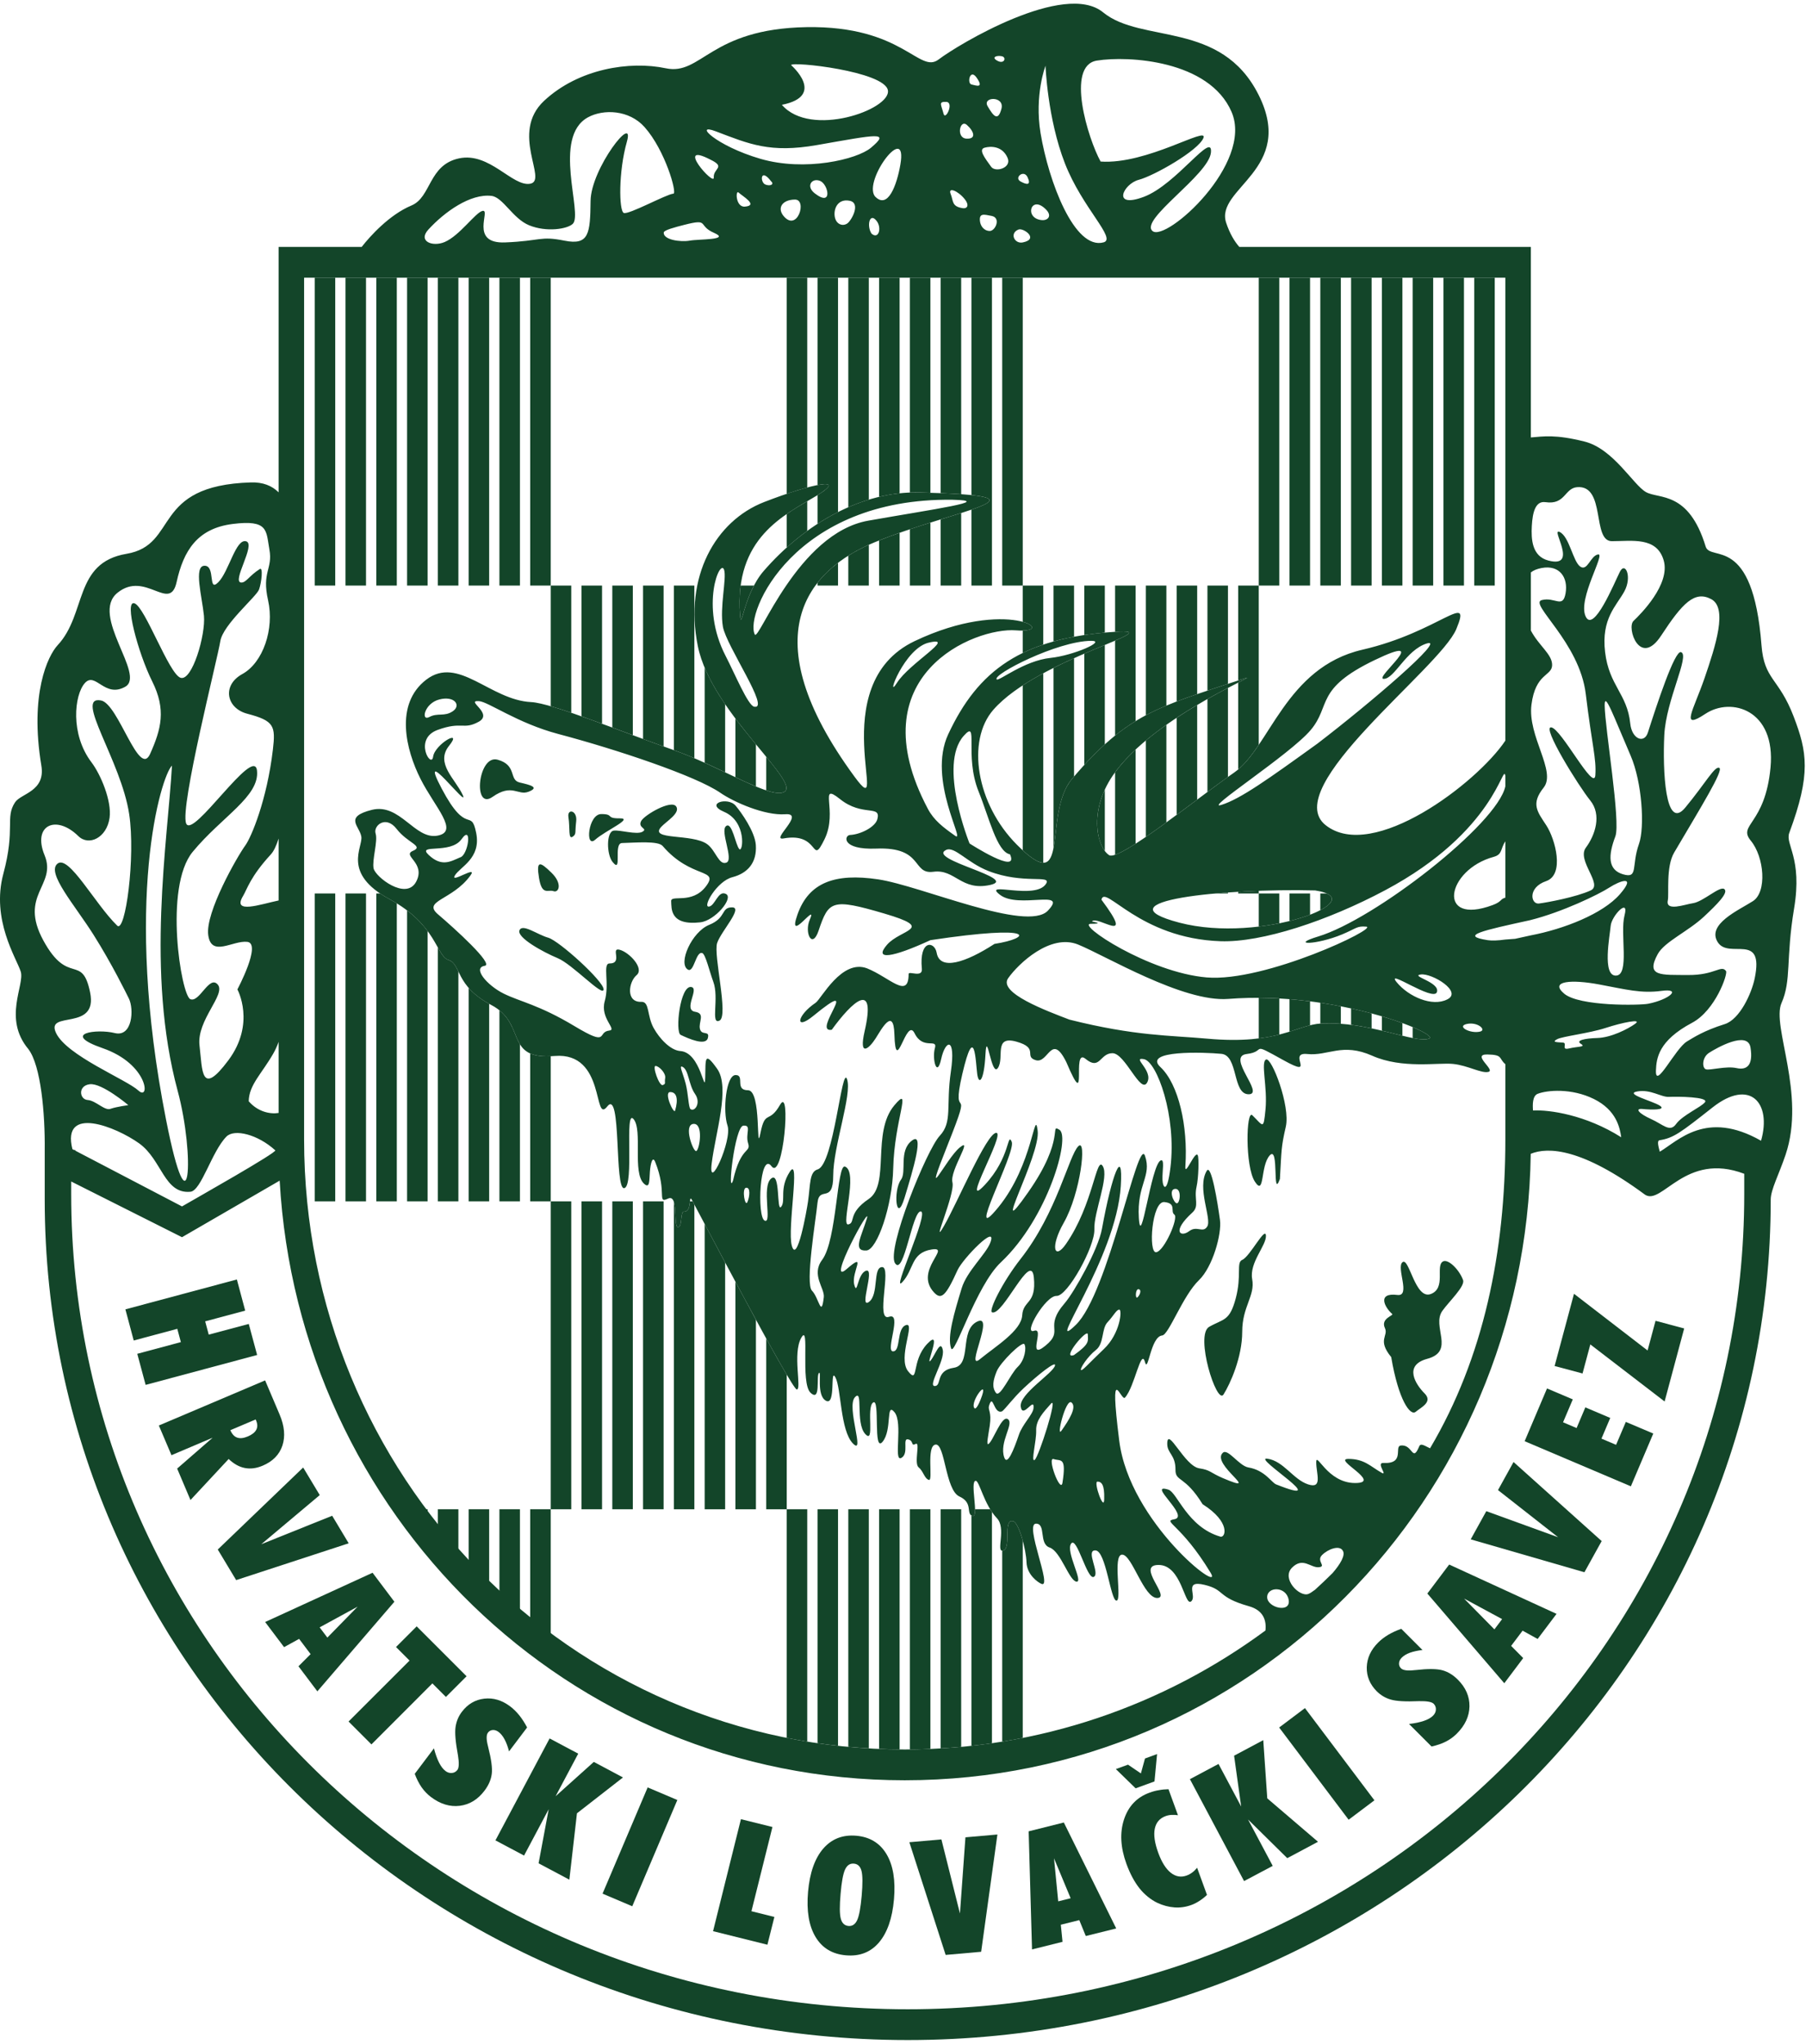 <?xml version="1.0" encoding="UTF-8" standalone="no"?>
<svg xmlns="http://www.w3.org/2000/svg" xmlns:xlink="http://www.w3.org/1999/xlink" xmlns:serif="http://www.serif.com/" width="100%" height="100%" viewBox="0 0 1480 1675" version="1.1" xml:space="preserve" style="fill-rule:evenodd;clip-rule:evenodd;stroke-linejoin:round;stroke-miterlimit:2;">
  <g>
    <rect x="821.3" y="227.517" width="16.825" height="252.275" style="fill:#134529;"></rect>
    <path d="M796.075,227.517l16.825,-0l0,252.275l-16.825,-0l0,-62.188c17.242,-5.887 22.1,-9.671 0,-11.962l0,-178.125Z" style="fill:#134529;"></path>
    <path d="M770.85,227.517l16.825,-0l0,177.412c-4.758,-0.329 -10.367,-0.604 -16.825,-0.866l0,-176.546Zm16.825,192.829l0,59.446l-16.825,-0l0,-54.2c6.096,-1.892 11.754,-3.629 16.825,-5.246Z" style="fill:#134529;"></path>
    <path d="M745.625,227.517l16.821,-0l-0,176.25c-2.863,-0.088 -5.85,-0.171 -9.009,-0.259c-2.604,-0.054 -5.208,-0.037 -7.812,0.067l0,-176.058Zm16.821,200.696l-0,51.579l-16.821,-0l0,-46.129c5.729,-1.946 11.388,-3.75 16.821,-5.45Z" style="fill:#134529;"></path>
    <path d="M720.4,227.517l16.821,-0l-0,176.666c-5.642,0.625 -11.267,1.6 -16.821,2.917l0,-179.583Zm16.821,209.046l-0,43.229l-16.821,-0l0,-36.963c5.538,-2.204 11.196,-4.287 16.821,-6.266Z" style="fill:#134529;"></path>
    <path d="M695.175,227.517l16.821,-0l-0,181.875c-5.696,1.72 -11.3,3.804 -16.821,6.216l0,-188.091Zm16.821,218.837l-0,33.438l-16.821,-0l0,-24.479c5.363,-3.388 11.042,-6.355 16.821,-8.959Z" style="fill:#134529;"></path>
    <path d="M669.95,227.517l16.804,-0l0,192.05c-5.729,2.883 -11.337,6.108 -16.804,9.654l0,-23.525c13.367,-8.213 11.108,-10.4 0,-8.25l0,-169.929Zm16.804,233.612l0,18.663l-16.804,-0l0,-2.292c4.842,-6.163 10.538,-11.596 16.804,-16.371Z" style="fill:#134529;"></path>
    <path d="M644.721,227.517l16.808,-0l0,171.908c-4.862,1.304 -10.558,3.058 -16.808,5.175l-0,-177.083Zm16.808,183.141l0,24.325c-5.8,4.217 -11.408,8.767 -16.808,13.629l-0,-27.466c5.662,-3.909 11.408,-7.309 16.808,-10.488Z" style="fill:#134529;"></path>
    <rect x="1208.12" y="227.517" width="16.804" height="252.275" style="fill:#134529;"></rect>
    <rect x="1182.9" y="227.517" width="16.804" height="252.275" style="fill:#134529;"></rect>
    <rect x="1157.65" y="227.517" width="16.825" height="252.275" style="fill:#134529;"></rect>
    <rect x="1132.43" y="227.517" width="16.825" height="252.275" style="fill:#134529;"></rect>
    <rect x="1107.2" y="227.517" width="16.825" height="252.275" style="fill:#134529;"></rect>
    <rect x="1081.98" y="227.517" width="16.825" height="252.275" style="fill:#134529;"></rect>
    <rect x="1056.75" y="227.517" width="16.825" height="252.275" style="fill:#134529;"></rect>
    <rect x="1031.53" y="227.517" width="16.821" height="252.275" style="fill:#134529;"></rect>
    <rect x="434.496" y="227.517" width="16.821" height="252.275" style="fill:#134529;"></rect>
    <rect x="409.271" y="227.517" width="16.821" height="252.275" style="fill:#134529;"></rect>
    <rect x="384.046" y="227.517" width="16.821" height="252.275" style="fill:#134529;"></rect>
    <rect x="358.821" y="227.517" width="16.821" height="252.275" style="fill:#134529;"></rect>
    <rect x="333.596" y="227.517" width="16.804" height="252.275" style="fill:#134529;"></rect>
    <rect x="308.367" y="227.517" width="16.804" height="252.275" style="fill:#134529;"></rect>
    <rect x="283.125" y="227.517" width="16.821" height="252.275" style="fill:#134529;"></rect>
    <rect x="257.9" y="227.517" width="16.825" height="252.275" style="fill:#134529;"></rect>
    <path d="M627.9,647.604l0,-27.55c13.679,16.646 21.925,27.913 12.483,29.579c-3.004,0.521 -7.258,-0.291 -12.483,-2.029Z" style="fill:#134529;"></path>
    <path d="M606.963,479.792l10.883,-0c-9.234,17.637 -10.5,36.058 -11.404,23.958c-0.68,-8.837 -0.434,-16.771 0.52,-23.958Zm12.517,130.087l0,34.529c-5.087,-2.116 -10.779,-4.737 -16.804,-7.583l0,-48.092c5.642,7.5 11.421,14.6 16.804,21.146Z" style="fill:#134529;"></path>
    <path d="M594.254,577.013l0,55.799c-5.433,-2.587 -11.079,-5.258 -16.787,-7.845l-0,-77.938c4.287,10.213 10.208,20.313 16.787,29.983Z" style="fill:#134529;"></path>
    <path d="M552.221,479.792l16.808,-0l0,141.458c-5.558,-2.379 -11.146,-4.617 -16.65,-6.562c-0.071,-0.017 -0.104,-0.034 -0.158,-0.05l-0,-134.846Z" style="fill:#134529;"></path>
    <path d="M526.979,479.792l16.842,-0l-0,131.858c-5.542,-2.017 -11.167,-4.063 -16.842,-6.146l0,-125.712Z" style="fill:#134529;"></path>
    <path d="M501.771,479.792l16.825,-0l-0,122.571c-5.663,-2.105 -11.288,-4.205 -16.825,-6.25l-0,-116.321Z" style="fill:#134529;"></path>
    <path d="M476.546,479.792l16.821,-0l-0,113.212c-5.813,-2.137 -11.459,-4.204 -16.821,-6.096l-0,-107.116Z" style="fill:#134529;"></path>
    <path d="M451.321,479.792l16.821,-0l-0,104.2c-6.18,-2.117 -11.838,-3.938 -16.821,-5.363l-0,-98.837Z" style="fill:#134529;"></path>
    <path d="M1014.7,479.792l16.825,-0l0,130.52c-5.433,8.021 -10.8,15.071 -16.825,20.121l0,-71.129c7.971,-4.041 10.225,-5.171 2.534,-2.604c-0.85,0.279 -1.684,0.558 -2.534,0.817l0,-77.725Zm16.825,250.087l0,2.188l-16.825,-0l0,-1.392c5.504,-0.308 11.129,-0.587 16.825,-0.796Z" style="fill:#134529;"></path>
    <path d="M989.479,479.792l16.825,-0l0,80.52c-5.921,1.963 -11.512,3.784 -16.825,5.555l0,-86.075Zm16.825,83.837l0,72.95c-4.983,3.559 -10.696,7.779 -16.825,12.346l0,-76.167c6.234,-3.541 11.963,-6.595 16.825,-9.129Zm0,167.604l0,0.834l-10.317,-0c3.355,-0.296 6.809,-0.592 10.317,-0.834Z" style="fill:#134529;"></path>
    <path d="M964.254,479.792l16.821,-0l0,88.925c-5.938,2.029 -11.508,4.025 -16.821,6.058l0,-94.983Zm16.821,97.829l0,77.554c-5.5,4.113 -11.163,8.333 -16.821,12.5l0,-79.55c5.713,-3.767 11.371,-7.275 16.821,-10.504Z" style="fill:#134529;"></path>
    <path d="M939.029,479.792l16.804,-0l0,98.333c-5.866,2.467 -11.441,5.054 -16.804,7.917l0,-106.25Zm16.804,114.079l0,79.967c-5.816,4.237 -11.508,8.262 -16.804,11.875l0,-78.996c5.396,-4.496 11.075,-8.784 16.804,-12.846Z" style="fill:#134529;"></path>
    <path d="M913.8,479.792l16.808,-0l0,111.041c-5.658,3.488 -11.216,7.379 -16.808,11.875l0,-77.795c13.421,-5.763 17.192,-8.367 0.142,-7.255l-0.142,0l0,-37.866Zm16.808,134.358l0,77.154c-6.962,4.442 -12.812,7.708 -16.808,9.063l0,-67.588c4.725,-6.458 10.454,-12.691 16.808,-18.629Z" style="fill:#134529;"></path>
    <path d="M888.575,479.792l16.808,-0l0,38.508c-5.854,0.538 -11.441,1.196 -16.808,1.996l0,-40.504Zm16.808,48.679l0,81.442c-5.416,4.912 -10.991,10.487 -16.808,16.841l0,-91.179c6.096,-2.658 11.808,-5.021 16.808,-7.104Zm0,118.491l0,50.28c-6.529,-8.7 -9.983,-28.546 0,-50.279Z" style="fill:#134529;"></path>
    <path d="M863.333,479.792l16.842,-0l0,41.908c-5.921,1.112 -11.512,2.396 -16.842,3.871l0,-45.779Zm16.842,59.495l0,96.98c-0.542,0.625 -1.058,1.25 -1.617,1.875c-12.758,15.087 -12.258,41.337 -15.225,56.666l0,-147.533c5.696,-2.846 11.355,-5.521 16.842,-7.988Z" style="fill:#134529;"></path>
    <path d="M838.108,479.792l16.838,-0l-0,48.366c-5.988,2.017 -11.579,4.288 -16.838,6.859l0,-18.35c10.659,-0.209 9.738,-4.513 0,-7.204l0,-29.671Zm16.838,71.858l-0,155.242c-3.75,-0.05 -9.063,-3.071 -16.838,-10.192l0,-135.121c5.363,-3.487 11.042,-6.821 16.838,-9.929Z" style="fill:#134529;"></path>
    <path d="M1157.65,850.504l0,-8.941c10.871,4.566 16.129,8.3 13.525,9.391c-2.775,1.163 -7.462,0.746 -13.525,-0.45Z" style="fill:#134529;"></path>
    <path d="M1149.25,838.263l0,10.35c-5.071,-1.234 -10.729,-2.709 -16.825,-4.134l0,-11.737c6.234,1.825 11.875,3.7 16.825,5.52Z" style="fill:#134529;"></path>
    <path d="M1124.03,830.363l0,12.225c-5.417,-1.13 -11.041,-2.155 -16.825,-2.9l0,-13.421c5.904,1.304 11.529,2.675 16.825,4.096Z" style="fill:#134529;"></path>
    <path d="M1081.98,732.067l5.259,-0c7.537,3.404 4.445,8.629 -5.259,13.696l0,-13.696Zm16.825,92.466l0,14.305c-5.296,-0.417 -10.646,-0.538 -16.008,-0.246c-0.279,0.021 -0.538,0.037 -0.817,0.054l0,-17.033c5.779,0.87 11.388,1.858 16.825,2.92Z" style="fill:#134529;"></path>
    <path d="M1056.75,732.067l16.821,-0l0,17.412c-4.879,1.859 -10.554,3.613 -16.821,5.159l0,-22.571Zm16.821,88.383l0,19.621c-5.171,1.3 -10.5,3.262 -16.821,5.242l0,-26.617c5.713,0.471 11.317,1.062 16.821,1.754Z" style="fill:#134529;"></path>
    <path d="M1031.53,732.067l16.821,-0l0,24.441c-5.346,1.08 -10.971,2 -16.821,2.692l0,-27.133Zm16.821,86.058l0,29.567c-4.929,1.25 -10.433,2.358 -16.821,3.158l0,-33.262c5.659,0.033 11.267,0.225 16.821,0.537Z" style="fill:#134529;"></path>
    <path d="M644.721,1126.39l-0,110.245l-16.821,0l0,-139.95c6.525,11.842 12.396,22.225 16.821,29.705Z" style="fill:#134529;"></path>
    <path d="M619.479,1081.35l0,155.279l-16.804,0l0,-186.425c5.571,10.384 11.3,21.009 16.804,31.146Z" style="fill:#134529;"></path>
    <path d="M594.254,1034.5l0,202.137l-16.787,0l-0,-233.766c4.6,8.729 10.433,19.721 16.787,31.629Z" style="fill:#134529;"></path>
    <path d="M565.417,984.342l2.204,-0c0.366,0.658 0.833,1.541 1.408,2.654l0,249.637l-16.808,0l-0,-251.841c2.346,7.22 -0.034,24.095 4.621,20c1.962,-1.717 0.85,-12.242 3.679,-12.067c4.133,0.246 4.567,-5.192 4.896,-8.383Z" style="fill:#134529;"></path>
    <rect x="526.979" y="984.342" width="16.842" height="252.292" style="fill:#134529;"></rect>
    <rect x="501.771" y="984.342" width="16.821" height="252.292" style="fill:#134529;"></rect>
    <rect x="476.546" y="984.342" width="16.821" height="252.292" style="fill:#134529;"></rect>
    <rect x="451.321" y="984.342" width="16.821" height="252.292" style="fill:#134529;"></rect>
    <path d="M838.125,1262.28l0,161.717c-5.571,1.095 -11.179,2.121 -16.825,3.021l0,-156.438l0.229,0c7.829,-0.75 0.088,-25.904 8.471,-24.254c2.829,0.554 5.904,7.812 8.125,15.954Z" style="fill:#134529;"></path>
    <path d="M799.046,1236.61l12.396,-0.001c0.466,0.767 0.954,1.513 1.458,2.242l0,189.463c-5.575,0.816 -11.179,1.529 -16.825,2.133l0,-188.696c0.262,0.121 0.558,0.242 0.871,0.329c1.7,0.488 2.15,-1.891 2.1,-5.47Z" style="fill:#134529;"></path>
    <path d="M770.85,1236.61l16.825,-0.001l0,194.709c-5.575,0.521 -11.2,0.921 -16.825,1.266l0,-195.975Z" style="fill:#134529;"></path>
    <path d="M745.625,1236.61l16.821,-0.001l-0,196.392c-5.571,0.242 -11.196,0.379 -16.821,0.433l0,-196.825Z" style="fill:#134529;"></path>
    <path d="M720.4,1236.61l16.821,-0.001l-0,196.792c-5.625,-0.037 -11.25,-0.191 -16.821,-0.437l0,-196.355Z" style="fill:#134529;"></path>
    <path d="M695.175,1236.61l16.821,-0.001l-0,195.938c-5.642,-0.346 -11.25,-0.746 -16.821,-1.267l0,-194.671Z" style="fill:#134529;"></path>
    <path d="M669.95,1236.61l16.804,-0.001l0,193.821c-5.625,-0.625 -11.233,-1.337 -16.804,-2.15l0,-191.67Z" style="fill:#134529;"></path>
    <path d="M644.721,1236.61l16.808,-0.001l0,190.384c-5.625,-0.921 -11.233,-1.942 -16.808,-3.021l-0,-187.363Z" style="fill:#134529;"></path>
    <path d="M434.496,1236.61l16.825,-0.001l-0,103.371c-5.696,-4.1 -11.304,-8.283 -16.825,-12.604l-0,-90.766Z" style="fill:#134529;"></path>
    <path d="M409.271,1236.61l16.821,-0.001l-0,84.046c-5.709,-4.687 -11.334,-9.479 -16.821,-14.408l-0,-69.638Z" style="fill:#134529;"></path>
    <path d="M384.046,1236.61l16.821,-0.001l-0,61.963c-5.729,-5.362 -11.354,-10.85 -16.821,-16.458l-0,-45.505Z" style="fill:#134529;"></path>
    <path d="M358.821,1236.61l16.821,-0.001l-0,36.671c-5.763,-6.183 -11.388,-12.554 -16.821,-19.029l-0,-17.642Z" style="fill:#134529;"></path>
    <path d="M344.654,1236.61l5.746,-0.001l0,7.363c-1.946,-2.429 -3.837,-4.896 -5.746,-7.363Z" style="fill:#134529;"></path>
    <path d="M451.321,865.433l-0,118.909l-16.825,-0l-0,-121.2c3.925,1.754 9.254,2.604 16.825,2.291Z" style="fill:#134529;"></path>
    <path d="M426.092,855.625l-0,128.717l-16.821,-0l-0,-156.563c10.833,8.75 11.962,19.913 16.821,27.846Z" style="fill:#134529;"></path>
    <path d="M400.867,822.5l-0,161.842l-16.821,-0l-0,-174.917c3.733,4.275 8.992,8.754 16.821,13.075Z" style="fill:#134529;"></path>
    <path d="M375.642,796.042l-0,188.3l-16.821,-0l-0,-208.038c3.021,5.379 5.258,9.184 8.854,10.329c4.008,1.267 5.692,4.738 7.967,9.409Z" style="fill:#134529;"></path>
    <path d="M350.4,762.862l0,221.48l-16.804,-0l-0,-238.388c7.55,5.767 12.846,11.563 16.804,16.909Z" style="fill:#134529;"></path>
    <path d="M308.367,732.067l3.108,-0c2.258,1.525 4.775,3.054 7.604,4.583c2.154,1.163 4.183,2.342 6.096,3.525l-0,244.167l-16.808,-0l-0,-252.275Z" style="fill:#134529;"></path>
    <rect x="283.125" y="732.067" width="16.821" height="252.275" style="fill:#134529;"></rect>
    <rect x="257.9" y="732.067" width="16.825" height="252.275" style="fill:#134529;"></rect>
    <path d="M102.763,1072.83l91.35,-24.479l6.825,25.521l-32.796,8.787l2.916,10.884l32.813,-8.75l6.842,25.433l-91.371,24.496l-6.842,-25.467l35.713,-9.583l-2.917,-10.888l-35.713,9.567l-6.82,-25.521Z" style="fill:#134529;"></path>
    <path d="M209.513,1163.04l-20.746,8.804c1.371,3.208 3.212,5.241 5.591,6.058c2.38,0.85 5.313,0.521 8.8,-0.975c3.421,-1.454 5.713,-3.263 6.842,-5.433c1.146,-2.171 1.096,-4.688 -0.088,-7.5l-0.399,-0.954Zm-79.338,4.966l87.083,-36.962l11.875,27.95c4.009,9.479 4.771,17.933 2.292,25.454c-2.483,7.446 -7.867,12.967 -16.163,16.475c-5.141,2.171 -10.004,2.812 -14.637,1.892c-4.583,-0.867 -9.012,-3.35 -13.246,-7.363l-31.283,33.613l-10.921,-25.763l29.042,-25.279l-33.696,14.304l-10.346,-24.321Z" style="fill:#134529;"></path>
    <path d="M248.438,1202.41l13.595,22.604l-47.916,40.262l58.087,-23.333l13.542,22.567l-92.221,30.158l-15.071,-25.054l69.984,-67.204Z" style="fill:#134529;"></path>
    <path d="M217.275,1329.01l88.038,-40.362l17.883,23.75l-63.125,73.421l-15.471,-20.538l9.933,-9.966l-9.412,-12.484l-12.325,6.771l-15.521,-20.592Zm44.671,4.38l6.317,8.383l24.791,-25.346l-31.108,16.962Z" style="fill:#134529;"></path>
    <path d="M304.392,1429.29l-18.75,-18.75l49.983,-49.946l-11.092,-11.08l16.942,-16.941l40.887,40.883l-16.929,16.946l-11.091,-11.096l-49.95,49.984Z" style="fill:#134529;"></path>
    <path d="M355.608,1432.53c1.234,4.709 2.638,8.596 4.217,11.755c1.6,3.108 3.354,5.383 5.246,6.808c1.646,1.246 3.4,1.787 5.275,1.612c1.842,-0.154 3.35,-1.008 4.517,-2.533c1.283,-1.721 1.437,-5.729 0.433,-11.996l-0.071,-0.35c-1.946,-10.571 -2.587,-18.125 -1.908,-22.742c0.658,-4.616 2.358,-8.766 5.121,-12.412c4.825,-6.392 10.937,-10 18.366,-10.854c7.45,-0.867 14.567,1.254 21.354,6.375c2.605,1.996 5.088,4.408 7.417,7.291c2.292,2.88 4.425,6.196 6.388,9.93l-14.809,19.6c-0.975,-3.871 -2.225,-7.188 -3.646,-9.825c-1.408,-2.675 -3.075,-4.705 -4.933,-6.113c-1.546,-1.162 -3.142,-1.683 -4.771,-1.579c-1.633,0.121 -2.937,0.833 -3.941,2.171c-1.409,1.875 -1.392,5.625 0.066,11.212l0.225,0.992c2.467,9.637 3.421,16.821 2.85,21.529c-0.575,4.688 -2.537,9.271 -5.904,13.733c-5.504,7.309 -12.275,11.459 -20.329,12.463c-8.054,0.992 -15.921,-1.404 -23.613,-7.204c-2.916,-2.204 -5.483,-4.879 -7.637,-7.934c-2.171,-3.108 -4.046,-6.808 -5.642,-11.058l15.729,-20.871Z" style="fill:#134529;"></path>
    <path d="M406.008,1507.93l44.392,-83.525l23.454,12.467l-18.541,34.879l31.3,-28.108l23.908,12.725l-37.709,29.375l-6.233,54.392l-25.208,-13.417l8.283,-44.325l-20.191,37.971l-23.455,-12.434Z" style="fill:#134529;"></path>
    <path d="M493.783,1551.58l36.963,-87.05l24.325,10.313l-36.946,87.066l-24.342,-10.329Z" style="fill:#134529;"></path>
    <path d="M584.342,1582.33l22.846,-91.771l25.816,6.409l-17.204,69.008l18.8,4.704l-5.712,22.746l-44.546,-11.096Z" style="fill:#134529;"></path>
    <path d="M688.854,1551.79c-0.867,9.792 -0.833,16.563 0.159,20.28c0.987,3.696 3.07,5.675 6.316,5.987c3.125,0.263 5.504,-1.316 7.1,-4.754c1.617,-3.438 2.833,-10.104 3.717,-20c0.85,-9.863 0.816,-16.633 -0.154,-20.35c-0.959,-3.696 -3.021,-5.692 -6.217,-5.971c-3.212,-0.296 -5.625,1.321 -7.242,4.825c-1.612,3.508 -2.862,10.175 -3.679,19.983Zm-26.667,-1.716c1.388,-15.592 5.538,-27.413 12.467,-35.434c6.963,-7.97 15.971,-11.495 27.133,-10.504c11.042,0.971 19.305,6.021 24.725,15.104c5.417,9.096 7.446,21.438 6.092,37.013c-1.371,15.521 -5.45,27.292 -12.292,35.329c-6.82,8.004 -15.883,11.513 -27.083,10.521c-11.2,-0.971 -19.512,-6.004 -24.929,-15.088c-5.438,-9.079 -7.467,-21.37 -6.113,-36.941Z" style="fill:#134529;"></path>
    <path d="M745.208,1509.45l26.267,-2.308l15.192,60.691l4.495,-62.412l26.201,-2.309l-13.317,96.092l-29.096,2.571l-29.742,-92.325Z" style="fill:#134529;"></path>
    <path d="M845.729,1597.28l-2.758,-96.771l28.833,-7.225l42.933,86.808l-24.945,6.196l-5.329,-13.02l-15.138,3.77l1.404,14.009l-25,6.233Zm21.475,-39.392l10.175,-2.554l-13.629,-32.725l3.454,35.279Z" style="fill:#134529;"></path>
    <path d="M989.113,1552.62c-2.063,1.962 -4.184,3.629 -6.355,5c-2.187,1.408 -4.337,2.483 -6.454,3.246c-4.5,1.65 -9.1,2.308 -13.821,1.979c-4.704,-0.329 -9.429,-1.579 -14.133,-3.784c-2.671,-1.283 -5.242,-2.933 -7.708,-4.949c-2.484,-2.013 -4.792,-4.305 -6.859,-6.925c-4.233,-5.346 -7.758,-12.034 -10.691,-20.034c-4.863,-13.371 -5.538,-25.504 -1.979,-36.375c3.591,-10.85 10.52,-18.158 20.833,-21.908c2.758,-1.025 5.312,-1.7 7.708,-2.067c2.517,-0.483 5.138,-0.746 7.917,-0.796l7.758,21.3c-0.833,-0.104 -1.666,-0.191 -2.533,-0.241c-0.867,-0.054 -1.754,-0.054 -2.621,-0.017c-0.904,0.05 -1.737,0.154 -2.554,0.313c-0.817,0.154 -1.596,0.379 -2.325,0.641c-4.913,1.788 -7.9,5.225 -8.958,10.329c-1.059,5.088 -0.105,11.684 2.829,19.759c2.796,7.671 6.196,13.087 10.241,16.337c4.046,3.209 8.388,3.975 13.021,2.309c1.688,-0.625 3.267,-1.475 4.671,-2.555c1.442,-1.075 2.708,-2.341 3.908,-3.837l8.105,22.275Zm-74.684,-103.108l9.963,-3.625l10.558,7.183l3.35,-12.221l9.913,-3.629l-2.121,22.417l-15.467,5.641l-16.196,-15.766Z" style="fill:#134529;"></path>
    <path d="M1019.5,1541.28l-44.375,-83.504l23.437,-12.467l18.559,34.88l-5.796,-41.65l23.904,-12.742l3.283,47.708l41.58,35.571l-25.209,13.421l-32.121,-31.667l20.213,38.004l-23.475,12.446Z" style="fill:#134529;"></path>
    <path d="M1105.19,1491.01l-56.929,-75.558l21.129,-15.9l56.929,75.554l-21.129,15.904Z" style="fill:#134529;"></path>
    <path d="M1154.67,1412.55c4.825,-0.542 8.887,-1.408 12.221,-2.537c3.283,-1.13 5.783,-2.55 7.45,-4.238c1.475,-1.475 2.275,-3.141 2.358,-5c0.087,-1.875 -0.521,-3.471 -1.875,-4.825c-1.525,-1.508 -5.467,-2.221 -11.838,-2.1l-0.35,0c-10.745,0.467 -18.312,0.033 -22.812,-1.266c-4.458,-1.267 -8.296,-3.559 -11.563,-6.788c-5.641,-5.662 -8.383,-12.242 -8.212,-19.708c0.212,-7.496 3.3,-14.25 9.325,-20.242c2.308,-2.342 5.071,-4.442 8.246,-6.354c3.158,-1.859 6.754,-3.525 10.712,-4.913l17.363,17.363c-3.996,0.467 -7.413,1.212 -10.246,2.221c-2.846,1.058 -5.083,2.396 -6.75,4.062c-1.375,1.371 -2.104,2.884 -2.208,4.496c-0.121,1.65 0.416,3.038 1.579,4.2c1.65,1.671 5.383,2.188 11.129,1.513l1.008,-0.071c9.896,-1.129 17.138,-1.059 21.721,0.158c4.563,1.233 8.833,3.8 12.775,7.742c6.475,6.496 9.638,13.766 9.513,21.875c-0.138,8.125 -3.609,15.575 -10.413,22.379c-2.625,2.621 -5.591,4.775 -8.942,6.475c-3.35,1.721 -7.274,3.037 -11.72,4.029l-18.471,-18.471Z" style="fill:#134529;"></path>
    <path d="M1232.76,1379.18l-63.059,-73.504l17.883,-23.75l87.984,40.413l-15.484,20.558l-12.325,-6.787l-9.395,12.462l9.895,10l-15.5,20.608Zm-8.108,-44.15l6.317,-8.4l-31.196,-16.841l24.879,25.241Z" style="fill:#134529;"></path>
    <path d="M1205.23,1261.28l12.779,-23.087l58.838,21.354l-49.255,-38.629l12.742,-23.004l72.221,64.775l-14.146,25.554l-93.179,-26.963Z" style="fill:#134529;"></path>
    <path d="M1336.48,1217.83l-87.046,-36.962l18.333,-43.229l21.125,8.958l-7.983,18.767l11.092,4.725l7.171,-16.946l20.4,8.662l-7.188,16.946l11.979,5.088l7.984,-18.788l22.504,9.533l-18.371,43.246Z" style="fill:#134529;"></path>
    <path d="M1364.13,1148.32l-60.87,-46.755l-6.388,23.805l-22.883,-6.113l15.887,-59.183l60.296,46.458l6.525,-24.325l23.475,6.267l-16.042,59.846Z" style="fill:#134529;"></path>
    <path d="M1429.39,961.754c-48.334,-18.371 -67.38,26.25 -81.3,17.134c-51.634,-38.159 -79.429,-39.305 -93.667,-33.505c-3.992,283.005 -229.113,513.296 -513,513.296c-276.513,0 -496.875,-218.454 -512.242,-491.3l-80.033,46.338l-90.8,-45.646l-0,10.421c-0,367.287 304.325,667.812 685.537,667.812c381.2,0 685.505,-300.525 685.505,-667.812l-0,-16.738Zm-1406.13,-102.154c-21.041,-25.121 -2.812,-52.692 -6.283,-63.575c-3.471,-10.871 -24.342,-42.433 -14.254,-80.038c10.104,-37.583 1.267,-45.937 9.621,-58.608c4.771,-7.292 25.066,-8.887 21.541,-30.087c-9.72,-58.63 5.28,-89.95 13.388,-98.68c23.871,-25.625 13.021,-67.52 56.371,-74.829c43.35,-7.308 19.721,-56.041 102.012,-58.504c9.792,-0.279 17.154,2.638 22.659,8.125l-0,-201.112l68.108,-0c6.683,-8.596 22.621,-26.338 40.762,-33.925c16.338,-6.821 13.855,-33.263 39.013,-38.609c25.154,-5.329 43.712,23.471 58.367,20.763c14.687,-2.742 -16.963,-41.509 11.32,-67.917c28.296,-26.404 70.33,-32.883 99.721,-26.667c29.359,6.2 36.092,-32.341 115.313,-33.7c79.233,-1.333 92.291,38.717 108.316,26.463c16.042,-12.258 103.192,-64.446 134.738,-38.579c31.546,25.866 96.737,6.387 127.45,67.637c30.729,61.25 -36.008,76.529 -26.579,104.813c2.983,8.958 6.837,15.275 10.746,19.721l238.941,-0l0,156.129c10.555,-0.888 20.171,-2.588 43.904,3.35c23.734,5.921 39.863,35.416 50.4,41.408c10.592,6.004 34.93,-1.321 48.942,44.633c3.888,12.83 38.646,-10.833 45.746,80.85c2.221,28.663 14.112,26.492 26.321,58.334c11.125,29.046 14.391,47.187 -3.546,95.416c-3.542,9.567 10.904,20.246 3.942,61.963c-6.959,41.738 -2.013,58.663 -10.313,77.483c-8.316,18.821 20.208,74.359 3.333,124.321c-5.399,16.025 -12.166,28.629 -12.166,36.65c-0,378.788 -314.084,688.7 -707.209,688.7c-393.141,0 -707.237,-309.912 -707.237,-688.7l-0,-40.554c0.329,-29.6 -3.058,-69.079 -13.388,-82.675Zm37.413,82.675l1.096,0l-0,0.571l87.379,45.646c12.067,-7 78.229,-44.325 76.404,-45.975c-14.321,-13.054 -33.487,-17.775 -39.946,-11.284c-12.066,12.134 -20.641,44.392 -29.533,45.242c-21.563,2.067 -23.263,-26.196 -42.083,-39.671c-18.838,-13.471 -63.68,-31.579 -54.667,4.742l1.35,0.729Zm976.337,393.696c0.921,-8.158 -1.541,-16.525 -13.525,-19.896c-26.7,-7.533 -19.062,-13.437 -36.541,-17.55c-17.484,-4.117 -5.559,9.463 -10.871,13.629c-5.346,4.167 -7.758,-29.896 -26.629,-29.896c-18.854,0 10.225,26.596 -0.921,27.063c-11.179,0.487 -20.767,-35.521 -28.925,-35.521c-8.175,0 0.208,37.675 -4.671,37.675c-4.879,0 -8.525,-40.675 -17.171,-41.129c-8.641,-0.467 4.084,19.029 -1.421,21.687c-5.504,2.671 -13.891,-33.82 -18.579,-27.258c-4.65,6.579 10.438,31.875 4.396,31.163c-6.042,-0.746 -12.9,-24.88 -21.979,-27.95c-9.083,-3.075 -2.746,-19.567 -11.167,-19.567c-9.841,-0 13.925,53.542 4.396,49.321c-2.987,-1.3 -11.858,-7.534 -12.187,-17.654c-0.367,-10.592 -6.2,-32.78 -11.217,-33.767c-8.383,-1.65 -0.642,23.504 -8.471,24.254c-5.279,0.467 3.213,-18.475 -4.583,-26.65c-10.625,-11.167 -14.309,-30.537 -17.313,-30.592c-5.171,-0.104 2.971,30.4 -2.687,28.75c-5.663,-1.633 0.9,-10.675 -10.713,-15.92c-11.616,-5.242 -11.704,-43.663 -19.583,-42.534c-7.883,1.092 -1.7,30.209 -5.45,28.959c-3.788,-1.25 -4.396,-7.05 -8.421,-10.35c-3.996,-3.28 1.65,-21.334 -2.45,-19.146c-4.133,2.204 -1.216,-2.621 -6.179,-3.75c-4.967,-1.146 1.058,11.75 -5.592,15.241c-6.666,3.492 1.721,-28.837 -5.554,-37.516c-7.292,-8.663 -1.7,14.583 -9.742,24.254c-8.037,9.65 -1.82,-36.183 -7.741,-32.154c-5.921,4.008 1.771,34.862 -6.492,25.746c-8.283,-9.113 -1.321,-37.884 -8.475,-30.017c-7.15,7.883 8.838,48.437 -1.579,37.846c-10.433,-10.588 -9.6,-45.329 -14.338,-54.129c-4.708,-8.805 0.605,23.4 -7.675,19.145c-8.283,-4.233 -3.437,-25.137 -5.87,-22.775c-2.43,2.363 1.808,24.2 -6.838,16.196c-8.662,-8.004 -0.312,-58.021 -7.642,-45.033c-7.325,12.987 0.559,41.979 -3.608,42.346c-4.15,0.412 -82.137,-148.284 -85.937,-155.213c-3.075,-5.604 0.362,9.829 -6.546,9.446c-2.829,-0.175 -1.717,10.35 -3.679,12.067c-6.288,5.537 0.258,-27.134 -9.309,-22.742c-9.546,4.408 -0.466,-4.637 -10.587,-29.983c-2.121,-5.296 -3.838,1.058 -4.359,7.95c-0.554,6.912 0.088,14.391 -4.808,9.862c-9.812,-9.029 -0.904,-43.958 -8.596,-52.954c-7.691,-9.008 0.8,54.358 -7.533,56.563c-8.333,2.225 -2.188,-82.013 -13.992,-66.925c-11.791,15.07 -0.958,-44.792 -43.075,-41.338c-42.1,3.454 -22.325,-26.25 -52.029,-41.804c-29.708,-15.575 -24.517,-33.492 -34.879,-36.788c-10.383,-3.3 -9.429,-28.766 -48.596,-49.983c-39.167,-21.233 -21.546,-42.45 -22.967,-51.162c-1.425,-8.7 -14.566,-16.08 8.542,-21.913c23.088,-5.817 35.138,24.396 53.679,21.146c18.525,-3.246 -2.05,-23.333 -13.75,-46.596c-11.737,-23.262 -21.579,-61.025 4.704,-81.217c26.305,-20.187 52.171,16.65 85.938,18.35c17.154,0.855 71.979,23.525 117.154,39.43c35.4,12.483 74.529,37.308 88.004,34.945c22.775,-3.991 -57.241,-63.833 -68.558,-120.412c-11.321,-56.583 14.354,-102.313 54.408,-117.883c40.071,-15.559 69.184,-20.992 42.813,-5.088c-26.409,15.904 -67.346,34.271 -62.604,97.5c1.108,14.983 2.812,-16.825 19.441,-35.971c33.684,-38.771 80.384,-65.437 127.554,-64.271c116.738,2.896 30.259,13.28 -36.716,40.817c-54.375,22.358 -101.634,76.021 -16.463,192.029c31.375,42.763 -26.75,-74.896 49.309,-111.075c76.041,-36.166 119.704,-5.833 82.987,-8.804c-33.579,-2.692 -130.35,36.475 -72.187,146.233c5.016,9.446 12.429,15.071 22.358,22.084c9.183,6.491 -23.125,-45.817 -5.658,-83.196c24.304,-52.063 59.879,-78.975 136.875,-83.938c46.77,-3.041 -63.055,21.805 -99.88,63.871c-22.237,25.434 -14.045,77.204 19.305,110.609c45.104,45.187 20.679,-25.038 45.191,-53.996c45.521,-53.75 71.163,-58.921 138.679,-81.442c27.417,-9.167 -71.437,28.596 -105.433,78.908c-20.067,29.705 -12.604,58.888 -2.846,65.088c8.284,5.225 73.542,-47.725 102.467,-67.725c28.938,-20 41.958,-86.079 105.017,-100.625c63.091,-14.533 90.416,-49.046 76.962,-16.842c-13.458,32.188 -145.642,130.05 -107.033,160.609c38.629,30.554 124.133,-34.671 147.242,-69.255l-0,-379.341l-984.396,-0l-0,706.162c-0,274.863 217.346,499.775 492.208,499.775c110.363,0 212.654,-36.283 295.588,-97.483Zm196.6,-646.613c-4.167,6.146 -2.171,10.692 -9.517,12.709c-38.833,10.537 -47.308,56.771 -0.867,39.512c7.742,-2.879 6.025,-4.946 10.384,-6.058l-0,-46.163Zm8.02,79.863l-8.02,0.604c-6.009,0.833 -11.009,1.042 -14.463,0.504c-23.612,-3.679 -4.012,-7.879 34.671,-16.354c26.508,-6.612 56.442,-21.162 65,-26.733c8.575,-5.559 22.637,-10.663 8.662,5.45c-13.995,16.112 -46.058,28.575 -72.95,33.696m-20.92,105.541c-5.642,-4.671 -1.546,-7.729 -14.775,-7.937c-13.213,-0.242 6.629,12.587 1.041,14.221c-5.591,1.629 -16.825,-5.225 -29.1,-6.475c-12.291,-1.267 -41.629,4.233 -66.266,-6.721c-24.634,-10.938 -36.109,0.383 -53.23,-1.404c-17.1,-1.771 8.646,20.712 -19.65,4.979c-28.283,-15.709 -12.937,-7.013 -30,-4.979c-17.066,2.029 15.121,32.983 1.63,32.983c-13.471,-0 -8.334,-31.771 -22.325,-33.125c-13.992,-1.371 -64.93,-3.192 -49.984,10.854c14.967,14.008 22.604,48.608 20.471,80.796c-0.904,10.608 7.933,-13.092 10.138,-8.525c1.041,2.137 0.695,18.267 -1.025,25.921c-2.188,9.829 2.516,15.625 -3.438,21.025c-17.187,15.625 -9.687,20.571 -2.571,15.208c6.425,-4.879 11.15,1.963 14.775,-3.783c4.013,-6.321 -8.783,-31.6 -0.379,-45.663c3.663,-6.125 8.904,25.959 10.833,40.329c1.525,11.409 -5.937,38.421 -17.225,49.275c-13.35,12.846 -24.704,44.825 -30.137,45.313c-9.55,0.829 -11.529,31.437 -14.079,21.854c-3.246,-12.15 -8.438,20.35 -16.425,29.079c-3.196,3.508 -13.142,-32.308 -4.704,35.208c8.42,67.521 86.25,127.034 74.929,108.355c-24.338,-40.229 -40.05,-42.121 -29.792,-43.909c13.229,-2.308 -23.262,-30.087 -4.842,-24.254c7.292,2.308 15.484,30.592 42.588,38.508c4.217,1.217 8.767,-11.891 -14.55,-26.579c-14.6,-23.766 -22.325,-18.141 -22.238,-28.246c0.084,-12.516 -6.875,-13.25 -6.737,-21.495c0.242,-14.271 14.183,18.562 26.267,20.35c9.304,1.387 8.87,3.558 19.216,7.966c33.875,14.446 -10.225,-11.316 0.104,-20.745c4.117,-3.767 13.284,10.816 20.959,12.066c13.383,2.221 19.046,12.413 22.604,13.838c49.321,19.633 -20.433,-22.884 -7.138,-21.042c13.3,1.837 21.184,17.029 33.35,21.042c12.188,3.991 6.788,-8.509 6.721,-17.988c-0.054,-9.479 8.975,16.892 31.875,16.892c22.879,-0 -18.733,-19.759 -5.537,-19.759c13.208,0 18.108,6.184 27.133,11.271c5.642,3.192 -4.758,-8.266 1.529,-7.954c18.109,0.958 8.575,-13.558 14.288,-14.271c9.929,-1.283 9.358,14.429 15.154,0.609c1.254,-2.984 4.917,-0.071 8.837,1.666c43.959,-74.321 61.705,-160.833 61.705,-253.004l-0,-61.75Zm-652.434,-114.15c14.309,-5.783 9.375,-14.325 18.75,-14.325c9.342,0 -8.904,19.479 -12.221,29.15c-3.3,9.688 9.584,59.842 1.946,63.629c-7.641,3.784 -0.104,-18.37 -5.141,-31.912c-3.005,-8.038 -6.334,-22.479 -8.992,-23.4c-5.346,-1.858 -6.771,16.7 -11.892,13.487c-8.158,-5.066 3.246,-30.85 17.55,-36.629Zm-79.2,-51.562c-4.95,-6.146 -5.191,-24.621 0.85,-25.609c5.054,-0.833 18.959,3.646 23.7,0.867c4.775,-2.779 -4.204,-2.933 -1.079,-8.817c2.621,-4.862 24.704,-17.816 28.7,-11.841c3.558,5.346 -8.037,12.1 -12.308,16.716c-10.313,11.163 25.45,5.296 37.654,14.117c7.083,5.121 9.533,17.567 15.8,15.138c6.25,-2.446 -5.35,-25.713 -0.346,-29.88c4.979,-4.145 7.879,15.767 10.917,18.805c3.058,3.054 6.2,-22.555 -12.517,-30.538c-16.058,-6.858 3.179,-12.587 9.513,-5c4.55,5.417 15.733,21.042 16.529,32.117c1.008,14.408 -6.563,23.175 -19.217,26.441c-12.658,3.263 -24.55,24.392 -19.358,24.096c5.191,-0.312 7.587,-13.733 14.096,-10.362c6.529,3.35 -9.046,21.875 -20.988,23.246c-25.208,2.883 -23.542,-11.563 -23.908,-17.292c-0.363,-5.746 17.033,2.917 28.454,-12.138c11.425,-15.066 -11.892,-5.691 -35.45,-33.141c-3.767,-4.375 -22.204,-2.692 -33.3,-2.396c-7.413,0.208 0.625,25.871 -7.742,15.471Zm-14.221,-18.196c-8.487,7.533 -5.795,-21.008 4.984,-21.008c10.783,-0 3.25,3.612 15.087,3.508c11.825,-0.121 -11.596,9.95 -20.071,17.5Zm-15.587,-14.967c-1.113,9.204 0.329,10.175 -2.725,12.413c-4.013,2.937 -2.188,-6.996 -3.629,-15.971c-1.146,-7.308 7.483,-5.642 6.354,3.558Zm-64.375,-50.587c16.129,4.479 9.079,16.562 18.021,18.662c8.958,2.084 16.441,3.942 7.466,7.534c-8.979,3.595 -13.404,-7.117 -29.708,4.308c-16.317,11.404 -11.908,-34.983 4.221,-30.504Zm33.904,96.804c2.433,14.967 7.413,9.287 11.858,10.904c4.446,1.613 7.555,-6.183 -1.612,-15.087c-9.183,-8.909 -12.675,-10.784 -10.246,4.183Zm-16.004,43.021c2.342,-5.884 14.687,3.541 23.542,6.008c8.854,2.463 45.641,35.779 45.416,42.413c-0.225,6.65 -25.504,-20.592 -37.587,-25.609c-12.084,-5.016 -33.684,-16.929 -31.371,-22.812Zm140.85,46.425c-9.271,-1.684 -13.438,36.996 -8.75,39.216c6.633,3.18 20.504,9.255 22.275,2.621c1.771,-6.629 -5.104,-1.683 -6.475,-7.483c-1.375,-5.779 4.704,-12.638 -3.979,-14.058c-10.034,-1.634 3.733,-19.063 -3.071,-20.296Zm180.642,125.937c10.816,-8.35 0.991,24.113 -5.905,46.734c-6.891,22.62 -9.479,-6.021 -2.95,-14.738c4.863,-6.529 -1.962,-23.629 8.855,-31.996Zm393.716,141.963c1.509,1.3 -9.741,3.541 -5.975,11.558c3.075,6.567 -6.525,9.567 5.159,23.771c5.954,35.296 15.641,48.521 20.05,44.842c4.412,-3.68 14.325,-8.055 7.258,-15.121c-7.067,-7.067 -17.571,-22.95 2.187,-28.3c23.3,-6.267 3.334,-26.667 12.467,-39.375c5.483,-7.654 18.713,-20.104 16.925,-25.121c-3.054,-8.575 -12.292,-17.671 -16.492,-15.275c-6.37,3.646 2.83,21.892 -10,26.683c-12.812,4.809 -17.658,-30.366 -23.108,-26.112c-5.45,4.254 7.067,28.279 -4.237,26.875c-16.892,-2.117 -10.417,10.175 -4.234,15.575Zm-103.475,-64.171c0.4,8.108 -13.766,22.067 -11.266,35.712c2.533,13.667 -8.175,22.209 -8.175,43.021c-0,20.817 -9.759,42.538 -15.334,51.425c-5.587,8.854 -23.625,-48.696 -11.766,-55.45c11.854,-6.737 16.75,-4.412 21.787,-23.3c5.033,-18.871 0.242,-29.375 5.275,-31.529c6.392,-2.725 19.063,-28.021 19.479,-19.879Zm0.088,-144.321c4.533,-2.171 20.087,38.054 16.183,55.088c-3.892,16.995 -3.442,18.854 -4.829,42.795c-6.475,17.671 -0.417,-27.954 -8.317,-19.341c-7.879,8.629 -4.025,34.046 -12.204,21.491c-8.158,-12.566 -7.171,-59.354 -2.046,-54.337c8.975,8.75 9.096,12.379 10.763,-4.775c1.787,-18.283 -4.117,-38.733 0.45,-40.921Zm-685.729,-280.608c-6.996,3.766 -4.184,-11.163 8.195,-14.392c12.38,-3.229 18.175,4.704 11.18,9.567c-7.013,4.825 -12.38,1.058 -19.375,4.825Zm-0.33,113.141c-10.554,-9.808 17.725,-0.275 26.788,-13.087c9.046,-12.833 5.487,13.471 -1.3,14.983c-7.708,3.334 -14.933,7.917 -25.488,-1.896Zm-43.662,-17.775c-1.979,-6.304 8.317,-15.279 17.275,-3.645c8.975,11.629 22.583,13.958 13.296,17.933c-9.304,3.992 10.958,9.704 2.641,25.312c-8.283,15.609 -33.525,-4.045 -34.862,-11.025c-1.338,-6.979 3.662,-22.258 1.65,-28.575Zm764.321,623.159c-7.309,2.637 -22.238,-12.621 -13.279,-21.596c8.975,-8.958 15.275,0.329 21.925,-0.333c6.65,-0.659 -2.342,-4.98 2.641,-9.963c4.984,-4.983 14.288,-8.317 16.963,-3.646c2.5,3.629 -2.084,11.217 -8.388,18.471c-4.687,4.638 -9.446,9.183 -14.304,13.596c-2.275,1.733 -4.237,2.983 -5.558,3.471Zm-33.679,2.587c-0,-8.733 15.554,-9.133 17.604,2.154c2.05,11.317 -17.604,6.58 -17.604,-2.154Zm-427.034,-335.433c3.75,-0.504 2.954,7.254 1.2,11.458c-1.962,5.296 -4.966,-10.991 -1.2,-11.458Zm-2.221,-50.888c7.084,-0.587 1.409,6.563 3.909,14.496c2.5,7.938 -6.042,2.138 -12.363,30.417c-5,14.167 1.371,-44.321 8.454,-44.913Zm-40.937,-1.42c8.437,-0.73 5.104,20.9 2.362,22.254c-2.533,0.921 -10.762,-21.546 -2.362,-22.254Zm-31.042,-47.484c2.813,0 8.646,5.938 7.9,9.963c-0.712,3.996 0.938,4.583 -1.979,5.679c-2.917,1.112 -8.717,-15.658 -5.921,-15.642Zm21.913,0.604c5.362,2.275 5.033,14.584 10.396,22.242c5.35,7.692 -0.4,15.121 -3.713,12.429c-1.562,-1.266 -1.771,-12.566 -3.892,-20.762c-2.429,-9.254 -5.641,-15.088 -2.791,-13.909Zm-9.896,20.784c5.587,-0 6.646,6.112 4.042,15.121c-0.9,3.662 -9.65,-15.121 -4.042,-15.121Zm312.083,255.279c6.021,-6.792 -10.108,43.887 -13.404,46.108c-3.317,2.225 1.525,-15.466 1.233,-24.096c-0.312,-8.629 6.163,-15.208 12.171,-22.012Zm3.296,-31.392c-0.987,6.217 -29.633,23.438 -28.092,33.925c1.546,10.434 11.53,-9.046 10.421,1.354c-0.525,5.017 -9.029,13.055 -11.912,21.53c-4.304,12.604 -9.584,25.833 -12.067,18.608c-4.271,-12.479 8.163,-27.358 3.108,-31.213c-5.066,-3.891 -12.045,17.55 -15.954,20.225c-2.116,1.475 -0.175,-7.066 1.009,-15.07c1.645,-11.509 -1.684,-12.621 -0.609,-16.213c3.421,-11.096 3.663,7.688 10.817,4.496c2.621,-2.05 8.958,-10.8 17.396,-18.733c12.358,-11.563 26.475,-22.621 25.883,-18.909Zm-60.937,27.884c-1.338,3.387 -3.942,9.062 -5.259,7.083c-3.646,-5.45 12.95,-26.529 5.259,-7.083Zm35.8,-45.192c1.787,2.675 0.52,12.917 -5.434,18.579c-5.975,5.642 -14.566,25.813 -17.883,21.267c-3.35,-4.55 -2.396,-10.088 0.592,-17.5c2.983,-7.467 20.954,-25.038 22.725,-22.346Zm51.995,-8.021c0.138,5.608 1.771,7.571 -11.283,16.892c-11.183,4.221 11.129,-22.517 11.283,-16.892Zm71.459,-119.217c5.658,-0.541 4.116,11.805 1.546,11.805c-2.571,-0 -7.188,-11.284 -1.546,-11.805Zm-8.734,10.796c10.28,1.009 4.621,7.692 8.213,10.263c3.592,2.571 -8.213,29.808 -14.896,30.833c-6.683,1.004 -3.596,-42.137 6.683,-41.096Zm-21.058,71.409c2.763,0.504 0.833,5.17 -1.042,6.683c-1.858,1.508 -1.716,-7.188 1.042,-6.683Zm-15.779,16.733c2.325,0.279 0.621,19.55 -12.588,32.121c-13.212,12.604 -18.037,18.471 -18.925,17.275c-0.887,-1.2 5.45,-11.042 12.275,-16.354c6.821,-5.296 4.442,-17.396 9.513,-22.746c5.054,-5.363 7.412,-10.604 9.725,-10.296Zm-39.254,76.079c4.704,3.904 -2.484,14.913 -8.004,22.775c-5.088,7.938 3.279,-26.683 8.004,-22.775Zm-14.604,46.354c5.8,1.925 10.608,-2.308 7.17,19.55c-1.629,8.85 -12.95,-21.496 -7.17,-19.55Zm35.87,18.471c3.592,0 5.8,3.021 5.521,13.783c0.279,12.417 -9.096,-13.783 -5.521,-13.783Zm-73.179,-412.483c8.492,-12.029 34.654,-36.771 57.292,-27.584c22.625,9.2 86.146,47.463 123.037,44.563c88.021,-6.942 173.734,28.717 164.671,32.483c-10.762,4.496 -49.687,-14.408 -88.383,-12.362c-20.296,1.079 -35.417,17.708 -93.421,12.45c-30.85,-2.796 -59.029,-2.05 -112.987,-15.609c-18.384,-7.066 -58.696,-21.908 -50.209,-33.941Zm375.975,37.483c8.888,-1.892 16.334,5.017 10.675,6.288c-8.158,1.891 -19.583,-4.413 -10.675,-6.288Zm-57.621,-34.233c-9.741,-11.946 30.171,16.333 33,8.158c2.813,-8.158 -22.308,-13.196 -13.208,-14.462c9.129,-1.25 34.563,14.15 21.683,20.433c-12.258,6.287 -31.737,-2.204 -41.475,-14.129Zm-241.912,-67.588c2.829,-12.933 30.767,31.804 97.621,34.042c33.821,1.129 87.571,-16.579 134.846,-41.75c90.816,-48.371 96.529,-105.313 98.525,-93.821l-0,8.679c-6.667,31.113 -107.138,109.013 -153.3,122.988c-24.134,7.325 -1.405,7.083 19.633,-1.717c11.792,-4.933 11.879,-6.962 19.654,-6.321c10.767,0.904 -83.092,45.625 -130.675,41.613c-47.571,-4.009 -107.329,-43.938 -95.054,-43.938c12.258,0 0.954,-1.896 0.954,-1.896c3.996,-5.729 36.683,20.767 7.796,-17.879Zm63.871,18.834c-66.963,-17.584 35.833,-28.296 111.287,-26.405c49.025,7.534 -44.341,43.975 -111.287,26.405Zm34.429,-96.492c-15.729,4.933 56.387,-41.321 73.229,-61.404c16.858,-20.088 3.175,-33.579 52.275,-57.204c49.113,-23.613 -1.337,15.345 7.533,15.345c8.888,0 18.142,-23.612 35.263,-28.995c17.117,-5.38 -46.442,49.012 -89.604,82.05c-40.017,28.837 -62.967,45.312 -78.696,50.208Zm-206.392,31.6c0,-0 -25.971,-64.204 -4.841,-88.092c12.883,-14.55 0.225,15.779 12.325,45.675c8.283,20.417 14.933,49.413 25.662,51.304c8.088,17.775 -33.146,-8.887 -33.146,-8.887Zm22.275,-134.429c-3.871,-3.871 49.704,-31.459 77.413,-31.596c12.866,-0.071 -14.321,11.979 -33.246,13.975c-21.804,2.275 -42.429,19.358 -44.167,17.621Zm-81.75,2.812c-10.037,15.971 6.109,-29.216 26.771,-33.091c21.975,-4.896 -16.737,17.12 -26.771,33.091Zm-116.529,-39.654c-8.454,-17.446 32.342,-112.133 162.15,-110.346c34.292,0.8 -14.217,7.467 -69.079,17.117c-57.9,10.192 -89.963,99.654 -93.071,93.229Zm-25.104,-52.862c-3.158,-10.055 -20,29.391 1.108,70.258c7.779,15.054 18.404,40.75 23.492,41.808c13.733,2.846 -22.917,-49.791 -25.625,-65.625c-2.708,-15.833 3.196,-39.446 1.025,-46.441Zm50.171,200.191c-16.892,1.267 -42.375,-10.037 -53.225,-17.537c-19.967,-13.8 -84.688,-35.467 -132.938,-48.246c-33.437,-8.871 -57.204,-26.354 -64.858,-26.892c-11.808,-0.833 12.237,10.034 -0.329,16.925c-12.588,6.875 -13.509,-0.675 -33.629,6.667c-20.105,7.346 -5.055,32.208 -3.684,21.946c1.375,-10.259 24.792,-23.559 13.146,-9.046c-11.671,14.517 5.083,27.208 11.125,40.4c6.025,13.196 -38.054,-44.688 -17.237,-5.225c20.816,39.462 24.008,15.225 28.245,36.233c4.255,21.009 -13.179,27.796 -17.445,34.946c-4.309,7.138 19.287,-9.008 12.725,0.038c-14.742,20.362 -39.813,20.57 -26.442,31.891c13.317,11.317 45.971,40.904 38.212,42.084c-10.366,1.579 1.925,16.058 15.5,22.775c13.58,6.72 28.821,9.1 57.988,26.616c29.167,17.517 18.021,4.825 28.646,3.646c6.546,-0.746 -7.796,-10.071 -3.817,-24.012c4.113,-14.496 -1.946,-30.934 3.888,-30.934c11.337,0 0.433,-13.333 8.366,-11.233c7.917,2.1 20.384,15.329 13.838,20.817c-6.529,5.483 -9.063,22.375 3.908,21.854c6.892,-0.275 4.479,11.287 10.067,21.408c4.929,8.925 13.941,18.367 21.891,18.904c16.98,1.129 19.95,37.05 20.384,21.929c0.416,-15.12 -0.971,-22.554 9.825,-7.325c10.783,15.225 -1.492,52.655 -4.513,77.43c-3.037,24.791 16.963,-19.08 12.967,-30.921c-4.008,-11.842 -1.317,-41.442 6.633,-41.442c7.917,0 -1.146,12.45 10.159,12.45c11.333,0 6.337,54.704 10.191,35.104c3.888,-19.6 6.925,-7.137 16.109,-23.229c9.204,-16.079 2.57,63.108 -7.03,50.379c-9.62,-12.708 -12.083,41.475 -5.662,44.534c6.408,3.037 -2.654,-27.588 5.262,-34.359c7.917,-6.771 4.321,28.054 8.317,23.021c3.975,-5.033 -1.842,-14.842 7.063,-28.662c8.925,-13.821 -2.188,46.545 1.633,60.52c4.325,15.817 12.275,-28.908 13.283,-36.075c2.063,-14.375 1.004,-24.308 7.967,-26.408c13.283,-4.029 19.742,-86.321 24.029,-73.871c4.288,12.446 -11.321,55.034 -11.321,78.838c0.017,23.8 -11.404,8.021 -12.9,22.479c-1.458,14.483 -10.171,66.287 -4.529,71.946c5.658,5.658 7.675,23.125 9.704,5.329c0.834,-7.446 -10.608,-18.229 -1.337,-30.625c12.171,-16.229 11.979,-79.271 18.804,-76.354c10.971,4.637 -3.683,48.646 2.567,47.362c6.25,-1.25 -0.884,-8.941 16.787,-20.85c17.658,-11.891 2.171,-54.358 20.958,-76.683c15.017,-17.829 0.05,11.442 -0.904,51.804c-0.712,30.504 -13.125,66.508 -21.946,67.1c-11.491,0.783 -4.216,-11.337 0.313,-26.025c4.533,-14.737 -34.079,56.479 -16.646,41.338c17.413,-15.138 3.767,2.466 6.333,12.554c2.605,10.087 2.45,-9.15 9.83,-11.321c7.375,-2.133 -6.217,31.737 2.204,25.608c8.421,-6.146 2.95,-28.558 10.883,-28.558c7.917,-0 -5.658,44.771 5.558,40.746c11.213,-4.063 -3.3,28.3 3.334,28.3c6.629,-0 2.604,-18.875 10.625,-21.529c8.037,-2.621 -7.154,26.804 1.754,37.862c8.904,11.096 2.271,-8.317 15.604,-22.446c13.371,-14.133 -2.308,19.984 2.954,13.488c3.575,-4.425 8.021,-17.479 9.825,-8.525c1.788,8.979 -12.571,29.55 -6.579,29.55c5.988,-0 0.296,-12.692 15.538,-14.946c15.258,-2.275 4.254,-30.504 19.2,-37.833c14.966,-7.325 -10.346,41.166 2.275,30.783c12.604,-10.383 33.87,-23.196 34.654,-35.938c0.779,-12.725 11.754,-8.766 9.529,-31.091c-2.221,-22.329 -25.208,31.7 -34.2,28.662c-3.229,-1.079 8.492,-24.846 23.454,-43.908c29.775,-37.933 39.392,-84.496 47.204,-92.221c7.121,-7.05 1.842,38.525 -11.941,62.725c-11.442,20.121 -7.642,31.025 1.804,17.396c22.587,-32.571 24.721,-72.658 30.158,-63.821c5.417,8.854 -7.45,37.725 -6.875,51.788c0.571,14.045 -22.067,54.983 -30.975,54.566c-8.904,-0.416 -27.846,31.859 -18.508,28.596c9.358,-3.283 -6.421,25.033 9.396,12.188c15.795,-12.867 -1.771,-14.48 15.795,-34.83c7.796,-9.025 27.467,-44.041 30.521,-60.954c8.196,-45.137 17.484,-68.333 15.434,-35.066c-3.713,59.841 -63.888,139.879 -36.909,113.854c26.979,-26.009 50.954,-155.4 56.738,-138.559c5.779,16.838 -6.754,23.159 -5.038,50.85c1.704,27.671 9.984,-43.508 17.884,-47.066c3.437,-1.546 1.233,8.662 1.475,15.729c0.245,6.717 3.854,12.204 6.529,-9.967c5.137,-42.154 -11.113,-86.787 -21.717,-88.766c-10.629,-1.98 8.038,9.391 2.621,19.183c-5.4,9.758 -17.988,-24.063 -28.421,-24.063c-10.45,0 -10.104,14.496 -22.1,4.6c-11.996,-9.879 3.021,46.842 -15.729,2.659c-12.204,-24.534 -14.654,1.475 -24.933,-1.513c-10.275,-3 3.037,-9.912 -15.938,-15.208c-18.958,-5.275 -9.65,13.075 -15.121,21.496c-5.466,8.4 -9.096,-32.9 -10.225,-11.2c-1.112,21.737 -5.433,25.975 -6.771,16.216c-1.3,-9.741 -2.012,-43.629 -12.204,-0.037c-10.191,43.579 10.4,1.929 -11.771,57.467c-22.17,55.558 -1.787,12.05 9.688,2.762c11.458,-9.271 -8.454,19.15 -6.025,28.575c2.429,9.425 -18.317,55.433 -7.029,35.904c11.266,-19.516 35.104,-76.458 42.95,-76.458c7.829,-0 -30.559,65.275 -9.392,42.637c21.163,-22.637 18.317,-43.887 22.063,-35.295c3.75,8.595 -39.546,88.612 -10.938,53.579c28.613,-35.054 29.604,-82.692 32.188,-62.675c2.641,20.033 -40.934,97.741 -7.813,50.487c31.063,-44.325 17.208,-56.479 25.679,-51.216c9.2,5.762 -9.375,72.275 -48.037,108.591c-20.313,19.084 -38.142,77.9 -40.746,70.488c-3.317,-9.479 2.429,-28.784 8.646,-49.254c4.287,-14.063 19.808,-27.83 23.437,-37.292c6.371,-16.7 -22.554,12.971 -26.858,22.5c-9.671,21.458 -13.404,24.55 -19.308,18.142c-16.646,-18.021 15.141,-37.88 -1.959,-35.105c-17.104,2.78 -14.271,16.321 -23.941,26.738c-9.688,10.433 22.133,-57.05 15.191,-57.933c-6.979,-0.871 -13.891,53.679 -21.162,42.412c-7.275,-11.217 25.954,-93.004 36.629,-104.392c10.658,-11.408 4.95,-24.183 9.133,-52.745c4.167,-28.575 -4.446,-26.196 -7.971,-10.121c-3.541,16.058 -7.566,-0.417 -5.137,-8.921c2.412,-8.492 -9.738,1.892 -16.667,-12.242c-6.946,-14.112 -15.45,36.825 -16.529,0.713c-0.692,-22.654 -10.867,-3.559 -15.312,3.421c-5.434,8.541 -14.025,15.904 -9.096,-5.696c9.741,-42.567 -10.071,-24.529 -26.925,-1.267c-17.121,2.796 26.854,-45.712 -15.125,-11.371c-15.259,12.5 -13.8,-0.137 1.929,-10.766c4.6,-3.121 21.3,-36.092 42.154,-28.192c18.504,7.446 34.025,25.712 34.042,4.617c-0,-2.813 11.6,3.454 10.85,-4.271c-2.342,-24.15 10.437,-22.692 12.121,-13.125c2.587,14.966 23.75,8.075 47.395,-7.259c30.171,-4.666 36.7,-16.508 -52.554,-3.054c-31.075,14.342 -46.7,16.754 -35.587,3.838c11.091,-12.917 40.708,-13.054 -2.242,-25.675c-42.95,-12.625 -45.521,-10.488 -53.75,13.991c-5.258,15.692 -11.875,1.7 -7.258,-8.908c7.087,-16.196 -19.217,21.683 -10.017,-4.392c9.238,-26.145 30.767,-33.925 65.954,-28.695c35.209,5.208 122.138,43.766 139.254,25.625c17.084,-18.125 -23.92,-1.13 -39.287,-12.934c-15.363,-11.825 29.621,4.946 37.883,-9.308c4.288,-7.396 -18.821,0.904 -47.308,-10.192c-17.604,-6.837 -27.867,-20.675 -34.829,-17.237c-15.796,7.862 60.279,23.262 36.337,28.612c-23.941,5.346 -28.766,-13.162 -46.666,-10.766c-17.884,2.379 -7.742,-20.555 -46.717,-18.992c-29.013,1.162 -26.392,-10.938 -21.563,-11.163c8.505,-0.383 20.675,-6.441 22.38,-13.004c3.125,-12.033 -12.188,-1.666 -30.575,-16.354c-18.384,-14.671 -1.371,9.758 -12.742,32.863c-11.375,23.108 -3.213,-6.213 -33.563,-0.659c-11.229,2.05 18.355,-21.075 1.459,-19.825Zm255.262,-617.5c25.713,-4.133 92.1,-0.35 110.4,42.029c18.263,42.396 -53.787,106.875 -64.758,97.621c-10.954,-9.25 46.042,-45.937 47.85,-64.304c1.821,-18.35 -28.267,26.233 -54.967,36.267c-26.683,10.016 -16.875,-10.609 -4.237,-13.921c12.621,-3.3 48.925,-24.013 53.058,-34.308c4.096,-10.28 -46.129,21.962 -84.254,19.325c-10.296,-18.525 -28.804,-78.613 -3.092,-82.709Zm-42.066,4.217c-0,-0 -9.234,23.942 -4.063,55.192c6.6,39.687 27.813,96.041 51.65,89.512c10.921,-3 -17.308,-27.862 -31.683,-64.704c-14.359,-36.842 -15.904,-80 -15.904,-80Zm-39.321,-4.025c-5.592,-2.971 -0.646,-4.638 3.504,-3.771c4.15,0.871 2.083,6.754 -3.504,3.771Zm-21.338,19.375c3.925,0.85 10.192,3.333 4.463,-5.246c-5.713,-8.592 -8.354,4.392 -4.463,5.246Zm-20.679,14.267c-6.612,-0.259 -4.217,2 -2.204,9.725c1.562,5.937 8.821,-9.496 2.204,-9.725Zm33.908,3.545c4.617,7.896 8.455,12.913 11.3,2.134c2.867,-10.763 -15.916,-10.05 -11.3,-2.134Zm-17.466,26.542c8.596,0.558 6.216,-6.129 0.471,-11.196c-5.75,-5.071 -9.08,10.625 -0.471,11.196Zm14.929,7.45c5.125,-1.442 14.725,-1.492 18.925,8.438c3.421,8.087 -9.967,12.083 -13.525,7.17c-5.346,-7.412 -10.5,-14.15 -5.4,-15.608Zm29.483,27.638c5.538,3.075 8.8,2.97 5.746,-3.542c-3.058,-6.492 -11.287,0.471 -5.746,3.542Zm17.254,31.666c5.159,0.538 8.717,-3.333 3.855,-8.437c-12.5,-13.071 -18.525,6.908 -3.855,8.437Zm-15.4,18.3c13.734,-2.829 0.455,-12.137 -3.487,-10.575c-7.621,2.988 -3.333,11.979 3.487,10.575Zm-35.087,-17.412c0.417,3.816 3.108,7.916 7.987,8.021c4.655,0.087 9.446,-10.8 1.596,-12.33c-6.454,-1.266 -10.329,-2.429 -9.583,4.309Zm-24.025,-22.309c-2.363,-5.87 5.817,-2.779 11.475,4.184c3.854,4.721 2.55,8.125 -1.754,7.446c-9.009,-1.425 -7.342,-5.8 -9.721,-11.63Zm-130.729,-105.541c-0,-3.35 76.875,5.021 79.321,20.712c2.45,15.679 -63.35,39.15 -86.892,11.804c36.721,-7.325 7.571,-32.516 7.571,-32.516Zm68.558,107.362c10.763,11.546 18.142,-9.429 20.971,-25.887c6.162,-35.779 -30.45,12.604 -20.971,25.887Zm-2.675,30.679c5.904,5.105 8.542,-4.67 4.271,-10.279c-5.867,-7.708 -8.383,3.992 -4.271,10.279Zm-42.15,-43.195c-6.825,-2.709 -11.858,4.375 -4.412,10.154c15.054,11.721 11.216,-7.446 4.412,-10.154Zm24.233,16.283c-9.425,-1.892 -13.191,6.112 -12.254,12.725c0.954,6.6 6.525,8.542 10.379,5.817c3.438,-2.446 11.305,-16.667 1.875,-18.542Zm-73.175,-34.392c36.546,10.679 79.217,0.554 90.625,-9.046c16.025,-13.487 5.642,-10.937 -44.254,-2.204c-38.471,6.721 -55.383,-0.779 -82.883,-11.25c-18.733,-7.133 -0.017,11.821 36.512,22.5Zm28.296,33.404c-10.412,0.121 -14.666,6.892 -9.321,13.4c11.284,13.734 19.759,-13.541 9.321,-13.4Zm-24.304,-12.379c3.838,1.667 7.779,0.017 4.775,-2.637c-8.783,-11.513 -9.183,0.729 -4.775,2.637Zm-21.737,6.684c-2.775,-2.742 -2.655,12.154 5.087,11.475c11.496,-0.988 -2.308,-8.75 -5.087,-11.475Zm-20.434,-12.346c-0.625,-7.55 10.296,-8.384 -2.775,-14.688c-29.933,-15.516 3.4,22.275 2.775,14.688Zm-19.671,51.687c-7.67,1.371 -21.891,-0.696 -21.333,-6.683c0.171,-1.913 9.2,-4.308 16.854,-6.25c21.167,-5.4 10.471,0.537 24.325,6.542c13.854,6.041 -12.154,5 -19.846,6.391Zm-214.2,-9.079c13.246,-14.462 34.409,-29.654 51.771,-27.571c9.342,1.109 17.396,18.613 30.784,24.079c14.2,5.817 31.316,3.142 35.812,-1.216c8.458,-8.229 -17.237,-71.129 12.467,-87.275c12.516,-6.804 33.575,-6.267 46.321,8.041c16.941,19.009 26.841,54.321 23.645,54.53c-5.537,0.329 -36.633,17.45 -40.662,15.816c-4.008,-1.633 -4.442,-33.854 2.521,-58.316c6.941,-24.463 -29.429,21.841 -29.742,48.475c-0.329,26.612 -1.162,36.595 -21.371,32.55c-20.208,-4.046 -18.958,0.225 -48.662,1.441c-29.704,1.217 -11.388,-27.258 -18.454,-25.85c-5.75,1.146 -18.734,20.313 -31.163,25.554c-9.896,4.15 -22.087,-0.625 -13.267,-10.258Zm905.225,721.804c13.388,-0.696 43.284,3.559 72.292,21.946c-1.092,-7.692 -3.871,-22.208 -22.396,-31.354c-18.487,-9.133 -38.525,-7.208 -46.058,-4.254c-4.338,1.7 -4.2,8.991 -3.838,13.662Zm103.892,33.784c15.121,-8.959 38.071,-34.567 82.983,-8.992c8.909,-31.129 -9.166,-51.388 -39.737,-27.292c-26.163,20.592 -31.825,25.05 -43.454,26.892c-2.204,0.346 -0.975,5.017 0.208,9.392Zm-105.642,-474.634l0,47.604c6.613,12.605 17.655,19.496 17.413,28.455c-0.246,8.975 -13.646,6.387 -16.929,32.308c-3.3,25.921 20.658,54.529 9.983,67.933c-10.658,13.421 -5.208,19.617 2.188,30.938c7.395,11.321 15.191,40.416 -0.138,45.679c-15.333,5.242 -12.604,19.2 -5.887,18.35c6.737,-0.85 30.679,-5.279 42.45,-10.763c10.275,-4.791 -11.705,-24.566 -4.03,-34.966c7.692,-10.384 13.159,-26.929 3.613,-38.7c-9.533,-11.754 -40.125,-60.988 -31.946,-59.896c8.196,1.079 35.104,53.108 36.113,39.271c0.97,-13.817 -2.709,-24.184 -7.834,-66.596c-5.104,-42.45 -46.925,-74.113 -36.091,-76.963c10.833,-2.829 17.275,7.275 19.533,-5.554c2.254,-12.829 -4.829,-23.541 -19.654,-20.729c-3.804,0.729 -6.684,1.908 -8.784,3.629Zm113.192,429.704c6.513,-0.35 33.163,-0.104 29.429,4.446c-3.387,4.129 -18.475,10.604 -23.612,17.792c-5.138,7.187 -10.609,0.35 -20.538,-4.096c-9.912,-4.446 -13.7,-8.887 -6.841,-8.212c6.841,0.679 19.845,1.025 14.045,-2.742c-5.816,-3.767 -29.429,-9.704 -18.491,-11.633c11.041,-1.963 19.5,4.775 26.008,4.445Zm32.883,-36.145c5.9,-3.767 31.613,-18.525 33.905,-4.305c2.291,14.217 -2.655,18.8 -11.421,16.855c-8.804,-1.909 -21.913,2.083 -25.142,0.991c-3.229,-1.075 -3.262,-9.775 2.658,-13.541Zm-124.6,-11.096c4.442,-2.396 26.005,-4.771 39.705,-9.217c13.679,-4.479 30.45,-7.883 24.287,-3.421c-6.162,4.425 -19.842,11.284 -30.8,11.617c-10.954,0.346 -18.142,2.062 -13.696,4.792c4.463,2.741 -2.396,2.062 -9.583,3.766c-7.188,1.717 -1.008,-4.446 -5.138,-4.791c-5.454,-0.334 -9.22,-0.334 -4.775,-2.746Zm5.796,-37.359c-12.429,-10.558 6.409,-11.683 28.629,-7.537c22.242,4.133 34.288,7.537 51.234,5.279c16.962,-2.258 6.3,7.138 -10.921,10.538c-6.892,1.37 -56.508,2.275 -68.942,-8.28Zm38.125,-55.487c0.713,-8.279 15.313,-23.558 11.371,-8.679c-3.921,14.896 4.463,49.062 -7.029,49.391c-11.475,0.346 -5.054,-32.45 -4.342,-40.712Zm-4.912,-180.675c-0.104,-11.983 7.204,8.608 21.25,41.108c9.412,21.804 11.721,58.679 6.858,72.379c-6.425,18.109 -0.279,28.613 -13.021,24.913c-12.725,-3.696 -12.204,-15.625 -6.337,-31.075c4.516,-11.858 -8.559,-88.629 -8.75,-107.325Zm-48.542,-166.529c-8.196,-1.2 -10.554,8.366 -11.162,19.446c-0.609,11.058 0.12,24.891 13.591,28.4c25.367,6.6 1.217,-27.1 9.204,-23.421c7.967,3.683 10.938,24.341 16.925,28.387c5.992,4.063 8.23,-8.871 14.6,-10c6.375,-1.129 -16.75,36.092 -10.291,50.642c6.458,14.55 23.662,-27.5 28.104,-36.354c4.429,-8.854 10.192,4.012 3.733,15.937c-6.475,11.946 -19.112,22.259 -15.816,49.846c3.266,27.567 18.108,34.042 20.608,58.454c1.321,12.967 11.458,16.734 14.429,7.5c7.15,-22.308 21.979,-67.691 27.171,-65.954c7.533,2.517 -12.292,39.267 -13.7,67.933c-1.404,28.646 0.679,79.409 17.187,59.459c16.513,-19.929 24.288,-34.529 27.917,-32.534c3.613,1.996 -15,31.963 -37.029,69.392c-6.913,11.792 -4.063,33.821 -5.208,39.271c-1.913,9.271 14.2,3.108 20.5,2.225c8.612,-1.217 22.225,-14.567 25.87,-11.546c3.559,2.967 -6.041,12.533 -16.787,22.571c-13.075,12.187 -32.292,20.521 -37.829,30.658c-10.142,18.609 2.687,16.942 24.858,17.134c22.171,0.208 27.171,-8.713 31.113,-3.23c1.612,2.275 -8.663,32.171 -27.78,42.346c-27.725,14.738 -29.254,29.184 -29.65,39.009c-0.679,16.529 15.763,-17.917 25.45,-23.713c5.275,-3.162 13.855,-8.854 30.921,-14.183c12.221,-3.838 21.963,-24.934 24.546,-37.434c8.042,-38.645 -21.25,-15.191 -30.329,-29.775c-9.079,-14.6 17.083,-26.058 28.821,-33.525c11.754,-7.429 9.375,-36.179 -1.667,-49.545c-11.042,-13.388 11.754,-12.884 16.163,-60.071c4.391,-47.188 -32.138,-57.917 -53.334,-43.904c-21.179,14.008 -9.862,-2.746 -0.729,-29.288c9.117,-26.562 19.063,-57.433 5.471,-64.654c-13.596,-7.221 -23.596,3.192 -41.008,29.808c-17.413,26.634 -28.58,-6.387 -22.709,-11.946c5.85,-5.57 30.384,-30 24.754,-49.583c-5.62,-19.6 -25.97,-15.779 -42.479,-15.779c-16.512,-0 -4.741,-46.2 -28.491,-44.254c-10.363,0.85 -9.584,14.687 -25.938,12.275Zm-1038.16,500.466l-0,-58.245c-1.267,3.491 -2.709,6.72 -4.359,9.566c-9.391,16.475 -19.912,25.625 -20.137,39.096c7.479,8.646 17.533,10.713 24.496,9.583Zm-0,-174.095l-0,-50.763c-1.892,6.004 -4.013,10.45 -6.321,12.967c-16.996,18.454 -19.513,28.646 -22.829,34.133c-9.221,15.242 14.616,6.65 29.15,3.663Zm-123.159,167.675c0,-0 -21.6,-18.284 -31.545,-17.121c-9.934,1.166 -8.58,12.466 -1.738,12.933c6.858,0.488 14.238,9.446 19.079,7.083c4.846,-1.612 14.204,-2.895 14.204,-2.895Zm35.78,-278.196c-8.905,8.487 -40.263,110.608 -4.88,290.016c19.567,99.184 23.855,29.534 9.567,-23.404c-26.25,-97.133 -8.196,-204.687 -4.687,-266.612Zm49.791,-197.988c-29.304,3.663 -40.4,22.242 -45.991,47.588c-5.588,25.35 -25.5,-9.671 -48.4,8.75c-22.917,18.404 23.316,67.379 6.337,77.016c-17,9.65 -24.446,-12.708 -33.142,-2.97c-8.7,9.741 -12.05,41.841 5.396,64.845c7.642,10.05 16.771,31.821 14.879,45.517c-2.275,16.375 -16.979,23.492 -25.641,14.983c-18.179,-17.845 -37.796,-8.975 -27.604,15.767c10.191,24.754 -21.513,32.238 -0.988,69.858c20.517,37.605 31.646,10.105 38.279,42.5c6.65,32.38 -36.683,14.413 -27.971,33.109c8.734,18.716 57.73,38.212 67.538,47.275c9.808,9.046 8.279,-21.667 -29.221,-34.688c-35.017,-12.171 -4.754,-16.058 9.808,-12.429c14.588,3.608 15.942,-19.621 11.584,-28.333c-2.138,-4.288 -13.684,-27.971 -28.821,-51.996c-15.642,-24.813 -38.925,-50.921 -29.654,-58.458c9.291,-7.517 30.591,32.883 48.925,50.783c6.721,6.562 15.137,-56.338 9.825,-91.371c-6.646,-43.925 -45.571,-97.517 -23.004,-93.108c14.22,2.775 31.079,64.112 40.158,43.766c9.079,-20.329 13.317,-36.25 1.683,-59.479c-11.596,-23.229 -23.212,-66.804 -14.496,-63.887c8.696,2.9 28.23,57.829 37.742,60.987c9.5,3.159 20.696,-35.312 19.183,-50.833c-1.525,-15.521 -8.662,-40.954 0.542,-40.954c9.2,-0 2.479,22.237 11.196,13.541c8.733,-8.716 14.325,-35.954 22.812,-33.575c8.421,2.325 -12.395,33.73 -3.87,33.8c3.941,0.034 6.387,-5.52 15.137,-11.112c2.763,-1.75 1.408,10.921 -0.642,16.775c-2.045,5.833 -29.67,28.833 -31.77,42.446c-2.1,13.629 -33.246,135.866 -27.988,149.254c5.279,13.404 55.713,-64.446 58.058,-43.283c2.342,21.162 -28.887,37.691 -52.708,66.583c-23.821,28.921 -9.429,117.621 -1.912,120.708c7.537,3.092 15.454,-20.066 22.45,-11.996c6.995,8.055 -17.38,29.15 -14.93,49.896c2.43,20.729 1.005,42.5 23.646,12.171c22.638,-30.329 7.396,-58.071 7.396,-58.071c0,0 20.017,-37.554 8.158,-38.958c-11.858,-1.425 -29.479,12.933 -32.05,-5.504c-2.587,-18.438 23.75,-64.429 30.4,-73.542c4.88,-6.704 17.725,-37.242 22.571,-78.404c2.309,-19.567 1.059,-23.679 -20.954,-29.463c-17.171,-4.495 -21.008,-23.229 -4.079,-32.533c16.942,-9.287 26.404,-36.929 21.092,-60.45c-5.313,-23.508 3.975,-25.333 1.095,-41.583c-2.795,-15.675 -0.729,-24.584 -30.054,-20.938Z" style="fill:#134529;"></path>
  </g>
</svg>
